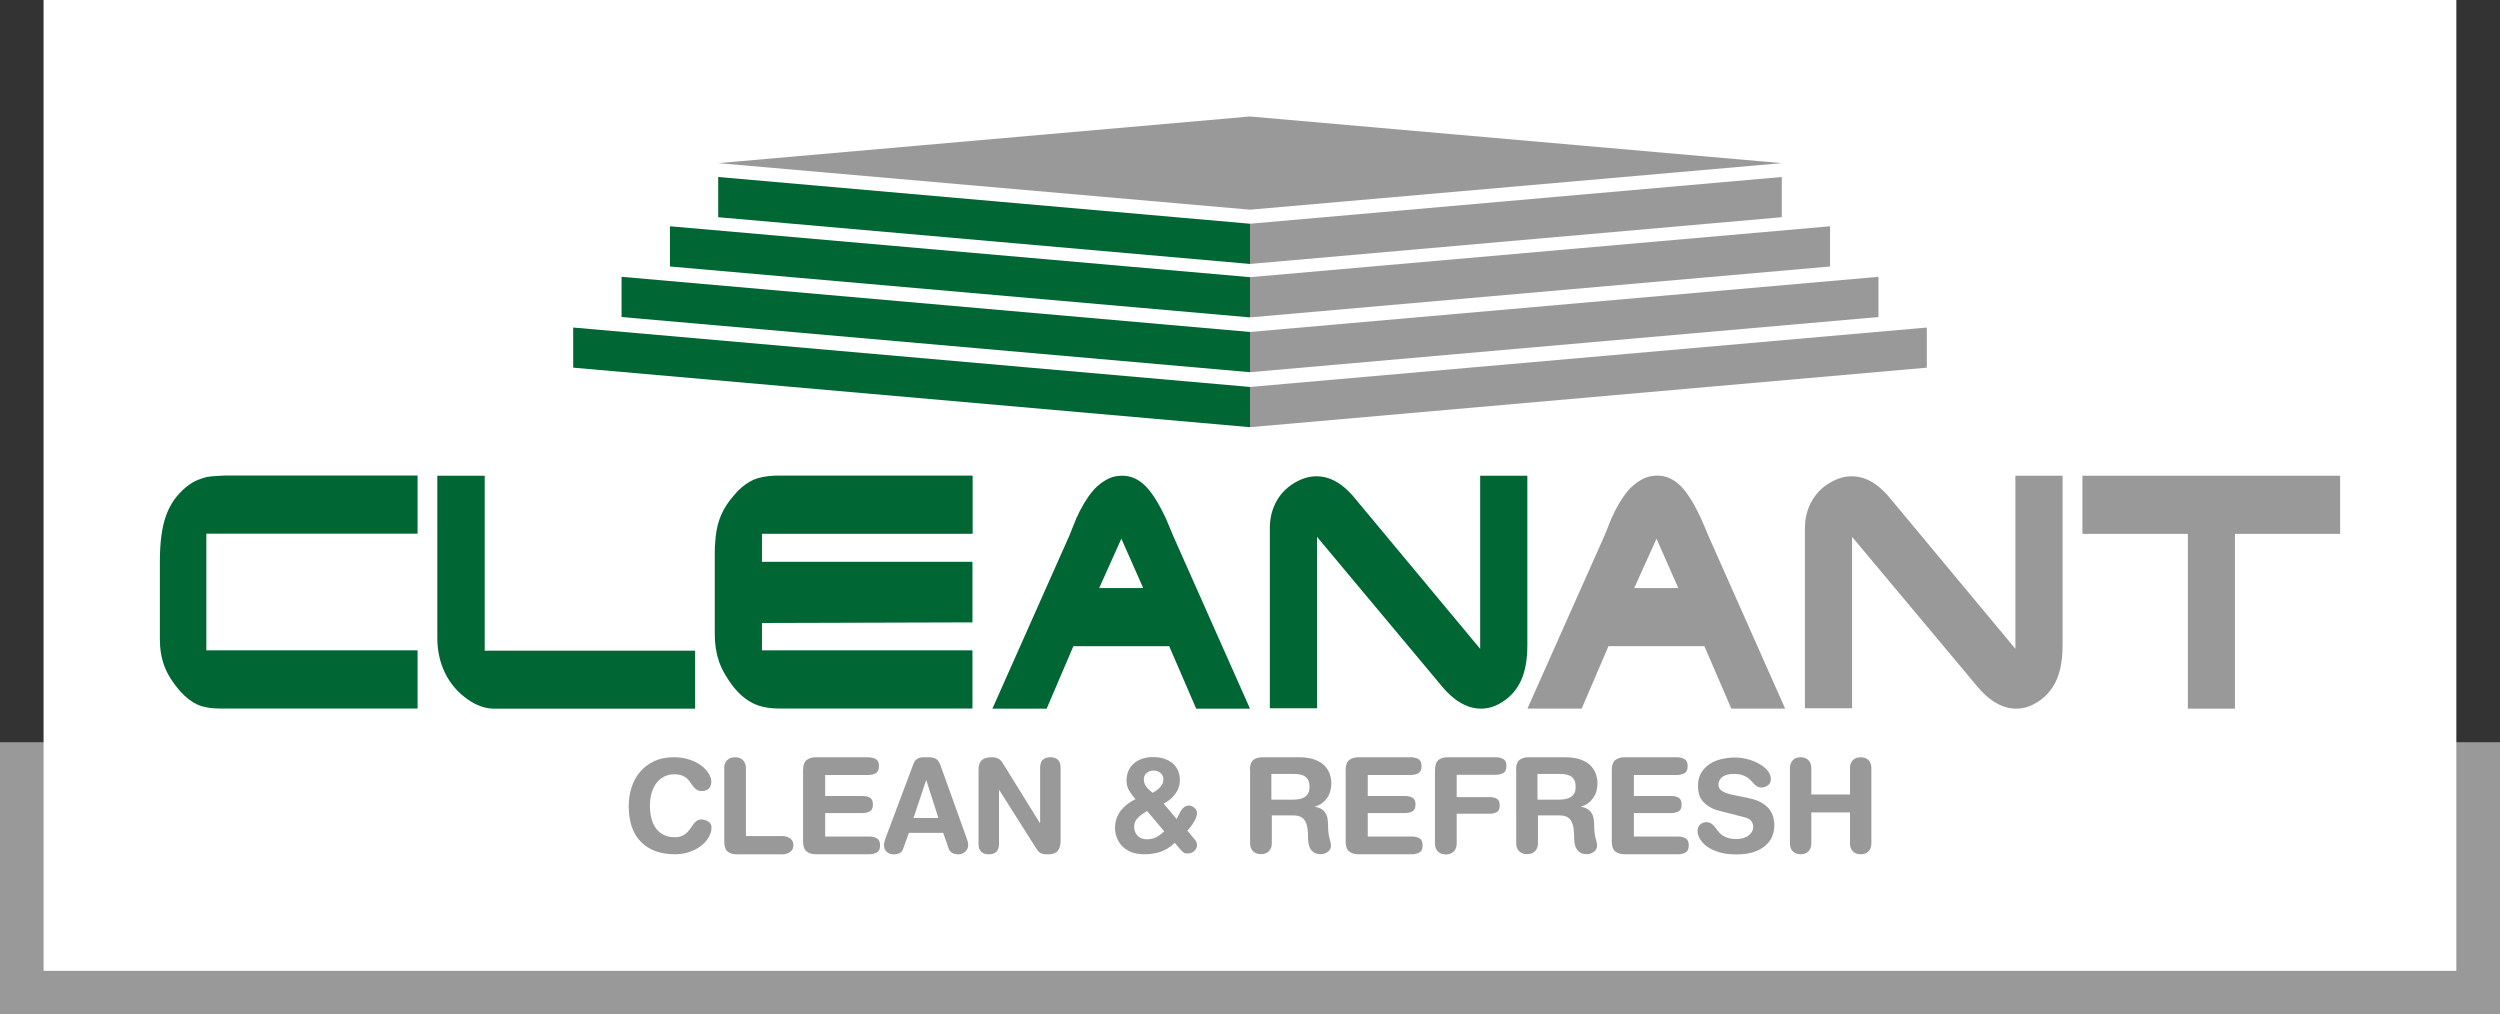 <?xml version="1.0" encoding="utf-8"?>
<!-- Generator: Adobe Illustrator 26.1.0, SVG Export Plug-In . SVG Version: 6.00 Build 0)  -->
<svg version="1.1" id="Layer_1" xmlns="http://www.w3.org/2000/svg" xmlns:xlink="http://www.w3.org/1999/xlink" x="0px" y="0px"
	 width="276px" height="112px" viewBox="0 0 276 112" style="enable-background:new 0 0 276 112;" xml:space="preserve">
<rect x="0" y="0" width="276" height="112" fill="#333333" stroke="none"/>
<style type="text/css">
	.st0{fill:#999999;}
	.st1{fill:#FFFFFF;}
	.st2{fill:#006633;}
</style>
<g>
	<g>
		<rect id="XMLID_2515_" y="81.94" class="st0" width="276" height="30.06"/>
		<rect id="XMLID_2514_" x="4.81" class="st1" width="266.37" height="107.18"/>
	</g>
	<g>
		<g id="XMLID_2485_">
			<g id="XMLID_2494_">
				<path id="XMLID_2504_" class="st2" d="M17.65,61.92c0-1.03,0.06-1.96,0.17-2.79c0.11-0.83,0.28-1.57,0.52-2.22
					c0.23-0.65,0.53-1.22,0.89-1.73c0.36-0.51,0.79-0.97,1.29-1.39c0.22-0.18,0.45-0.34,0.68-0.49c0.23-0.15,0.48-0.26,0.73-0.35
					c0.33-0.14,0.63-0.23,0.9-0.29c0.27-0.05,0.68-0.09,1.21-0.12l0.77-0.04h0.39h20.9v6.42H22.78v12.88H46.1v6.42H24.22
					c-0.96,0-1.77-0.15-2.42-0.43c-0.65-0.3-1.29-0.79-1.91-1.48c-0.82-0.94-1.4-1.86-1.74-2.77c-0.34-0.91-0.5-1.89-0.5-2.94V61.92
					z"/>
				<path id="XMLID_2502_" class="st2" d="M48.29,52.52h5.22v19.31h23.23v6.41H54.6c-1,0-1.97-0.33-2.94-1.01
					c-1.12-0.78-1.96-1.76-2.53-2.94c-0.57-1.18-0.85-2.46-0.85-3.84V52.52z"/>
				<path id="XMLID_2500_" class="st2" d="M78.92,60.75c0-0.11,0-0.23,0-0.35c0-0.12,0.01-0.25,0.03-0.39
					c0.05-1.01,0.2-1.88,0.46-2.62c0.25-0.74,0.64-1.46,1.16-2.15c0.14-0.18,0.28-0.35,0.42-0.51c0.14-0.16,0.29-0.32,0.45-0.51
					c0.58-0.58,1.16-1,1.76-1.26c0.6-0.26,1.39-0.41,2.37-0.45h0.55h21.26v6.42H84.12v3.09h23.24v6.69l-23.24,0.07v3.02h23.24v6.42
					H86.03c-1.15,0-2.11-0.19-2.88-0.57c-0.77-0.38-1.47-0.96-2.12-1.74c-0.78-1.01-1.33-1.96-1.65-2.87
					c-0.31-0.91-0.47-1.91-0.47-3.01V60.75z"/>
				<path id="XMLID_2497_" class="st2" d="M118.05,59.15l0.82-2.04c0.07-0.11,0.13-0.22,0.18-0.35c0.05-0.12,0.1-0.24,0.16-0.34
					c0.65-1.25,1.29-2.15,1.9-2.71c0.62-0.56,1.26-0.93,1.93-1.1c1.06-0.22,2-0.04,2.82,0.54c0.83,0.58,1.64,1.67,2.45,3.27
					c0.07,0.15,0.14,0.29,0.21,0.42c0.07,0.13,0.14,0.27,0.21,0.43l0.84,2L138,78.24h-5.94l-2.98-6.9H118.5l-2.95,6.9h-5.99
					L118.05,59.15z M123.8,59.47l-2.45,5.45h4.86L123.8,59.47z"/>
				<path id="XMLID_2495_" class="st2" d="M140.19,58.28c0-1.11,0.26-2.12,0.78-3.03c0.52-0.9,1.28-1.62,2.28-2.13
					c1.08-0.56,2.16-0.68,3.23-0.38c1.07,0.3,2.11,1.06,3.1,2.27l13.83,16.62V52.52h5.21v18.7c0,1.58-0.23,2.88-0.69,3.89
					c-0.46,1.01-1.15,1.81-2.06,2.38c-1.05,0.69-2.14,0.9-3.29,0.64c-1.14-0.26-2.26-1.02-3.34-2.3L145.4,59.27v18.92h-5.21V58.28z"
					/>
			</g>
			<g id="XMLID_2486_">
				<path id="XMLID_2491_" class="st0" d="M177.13,59.15l0.82-2.04c0.07-0.11,0.13-0.22,0.18-0.35c0.05-0.12,0.11-0.24,0.16-0.35
					c0.65-1.25,1.28-2.15,1.9-2.71c0.62-0.56,1.26-0.93,1.92-1.1c1.06-0.22,2-0.04,2.83,0.54c0.83,0.58,1.64,1.67,2.45,3.27
					c0.07,0.15,0.14,0.3,0.21,0.43c0.07,0.13,0.14,0.27,0.21,0.43l0.85,2l8.42,18.96h-5.94l-2.98-6.9h-10.58l-2.96,6.9h-5.99
					L177.13,59.15z M182.88,59.47l-2.46,5.45h4.86L182.88,59.47z"/>
				<path id="XMLID_2489_" class="st0" d="M199.27,58.28c0-1.11,0.26-2.12,0.79-3.03c0.52-0.9,1.28-1.62,2.28-2.13
					c1.08-0.56,2.16-0.68,3.23-0.38c1.07,0.3,2.11,1.06,3.1,2.27l13.83,16.62V52.52h5.21v18.7c0,1.58-0.23,2.88-0.69,3.89
					c-0.46,1.01-1.15,1.81-2.06,2.38c-1.05,0.69-2.14,0.9-3.29,0.64c-1.14-0.26-2.26-1.02-3.34-2.3l-13.86-16.56v18.92h-5.21V58.28z
					"/>
				<path id="XMLID_2487_" class="st0" d="M229.9,52.52h28.45v6.42h-11.61v19.3h-5.2v-19.3H229.9V52.52z"/>
			</g>
		</g>
		<g id="XMLID_2453_">
			<path id="XMLID_2483_" class="st0" d="M69.41,88.96c0-0.72,0.11-1.4,0.32-2.05c0.21-0.65,0.53-1.22,0.94-1.71
				c0.42-0.49,0.94-0.88,1.56-1.17c0.62-0.29,1.35-0.43,2.17-0.43c0.66,0,1.25,0.09,1.77,0.28c0.52,0.18,0.95,0.41,1.3,0.68
				c0.35,0.27,0.61,0.56,0.79,0.87c0.18,0.31,0.27,0.59,0.27,0.84c0,0.33-0.09,0.59-0.26,0.78c-0.17,0.18-0.44,0.28-0.79,0.28
				c-0.23,0-0.41-0.05-0.55-0.14c-0.14-0.09-0.27-0.2-0.38-0.34c-0.11-0.14-0.22-0.29-0.32-0.45c-0.1-0.16-0.23-0.31-0.38-0.45
				c-0.15-0.14-0.34-0.25-0.57-0.34c-0.23-0.09-0.52-0.13-0.87-0.13c-0.37,0-0.71,0.08-1.04,0.23c-0.32,0.16-0.6,0.38-0.84,0.67
				c-0.24,0.29-0.43,0.66-0.57,1.09c-0.14,0.44-0.21,0.93-0.21,1.48c0,0.46,0.05,0.91,0.15,1.33c0.1,0.42,0.26,0.79,0.48,1.11
				c0.22,0.32,0.5,0.57,0.85,0.76c0.35,0.19,0.78,0.28,1.28,0.28c0.3,0,0.56-0.05,0.77-0.14c0.21-0.09,0.39-0.22,0.55-0.36
				c0.15-0.15,0.28-0.31,0.4-0.48c0.11-0.17,0.23-0.33,0.34-0.48c0.11-0.15,0.24-0.27,0.37-0.36c0.13-0.09,0.29-0.14,0.48-0.14
				c0.28,0,0.54,0.08,0.78,0.23c0.24,0.16,0.35,0.38,0.35,0.66c0,0.37-0.1,0.73-0.31,1.08c-0.21,0.35-0.49,0.67-0.86,0.95
				c-0.36,0.28-0.79,0.5-1.28,0.67c-0.49,0.17-1.02,0.25-1.59,0.25c-1.6,0-2.84-0.45-3.74-1.36C69.86,92.05,69.41,90.72,69.41,88.96
				z"/>
			<path id="XMLID_2481_" class="st0" d="M79.95,84.8c0-0.36,0.11-0.65,0.32-0.87c0.21-0.22,0.51-0.33,0.88-0.33
				c0.37,0,0.66,0.11,0.88,0.33c0.21,0.22,0.32,0.51,0.32,0.87v7.5h4c0.34,0,0.63,0.08,0.88,0.26c0.24,0.17,0.36,0.42,0.36,0.75
				c0,0.33-0.12,0.58-0.36,0.75c-0.24,0.17-0.54,0.26-0.88,0.26h-4.99c-0.43,0-0.77-0.1-1.02-0.3s-0.38-0.57-0.38-1.1V84.8z"/>
			<path id="XMLID_2479_" class="st0" d="M88.66,85.03c0-0.55,0.13-0.92,0.39-1.12c0.26-0.2,0.6-0.31,1.04-0.31h5.72
				c0.36,0,0.65,0.07,0.88,0.2c0.23,0.13,0.35,0.39,0.35,0.78c0,0.39-0.12,0.65-0.35,0.78c-0.23,0.13-0.53,0.2-0.88,0.2H91.1v2.32
				h4.13c0.32,0,0.59,0.06,0.81,0.19c0.22,0.12,0.33,0.37,0.33,0.75s-0.11,0.63-0.33,0.75c-0.22,0.12-0.49,0.19-0.81,0.19H91.1v2.59
				h4.83c0.36,0,0.65,0.07,0.88,0.2c0.23,0.13,0.35,0.39,0.35,0.78c0,0.39-0.12,0.65-0.35,0.78c-0.23,0.13-0.53,0.2-0.88,0.2h-5.84
				c-0.44,0-0.78-0.1-1.04-0.31c-0.26-0.2-0.39-0.58-0.39-1.12V85.03z"/>
			<path id="XMLID_2476_" class="st0" d="M100.85,84.32c0.11-0.27,0.25-0.45,0.44-0.56c0.19-0.11,0.42-0.16,0.71-0.16h0.56
				c0.27,0,0.51,0.05,0.73,0.16c0.22,0.11,0.4,0.34,0.53,0.7l2.84,7.92c0.05,0.12,0.1,0.26,0.15,0.44c0.05,0.18,0.08,0.33,0.08,0.47
				c0,0.29-0.11,0.53-0.32,0.73c-0.21,0.2-0.48,0.3-0.78,0.3c-0.26,0-0.48-0.05-0.66-0.15c-0.18-0.1-0.32-0.27-0.4-0.5l-0.6-1.72
				h-3.79l-0.62,1.72c-0.08,0.23-0.2,0.39-0.37,0.5c-0.17,0.1-0.4,0.15-0.67,0.15c-0.33,0-0.59-0.09-0.79-0.28
				c-0.2-0.19-0.3-0.44-0.3-0.75c0-0.13,0.03-0.29,0.08-0.47c0.05-0.18,0.1-0.32,0.15-0.44L100.85,84.32z M102.27,86.16h-0.03
				l-1.39,4.15h2.75L102.27,86.16z"/>
			<path id="XMLID_2474_" class="st0" d="M108.03,84.98c0-0.49,0.12-0.84,0.36-1.06c0.24-0.22,0.61-0.32,1.12-0.32
				c0.25,0,0.47,0.05,0.67,0.14c0.2,0.1,0.37,0.25,0.5,0.47l4.12,6.65h0.03v-6.13c0-0.38,0.1-0.67,0.3-0.85
				c0.2-0.19,0.48-0.28,0.83-0.28c0.35,0,0.63,0.09,0.83,0.28c0.2,0.19,0.3,0.47,0.3,0.85v8.12c0,0.47-0.11,0.83-0.32,1.09
				c-0.21,0.25-0.57,0.38-1.07,0.38c-0.19,0-0.35-0.01-0.48-0.03c-0.13-0.02-0.24-0.05-0.34-0.11c-0.1-0.05-0.18-0.12-0.25-0.2
				c-0.07-0.08-0.15-0.18-0.22-0.29l-4.09-6.47h-0.03v5.96c0,0.38-0.1,0.67-0.3,0.86c-0.2,0.19-0.48,0.28-0.83,0.28
				c-0.35,0-0.63-0.09-0.83-0.28c-0.2-0.19-0.3-0.47-0.3-0.86V84.98z"/>
			<path id="XMLID_2470_" class="st0" d="M129.9,90.42c0.1-0.17,0.19-0.36,0.28-0.55c0.09-0.19,0.19-0.36,0.28-0.49
				c0.11-0.14,0.22-0.24,0.35-0.33c0.12-0.08,0.26-0.12,0.4-0.12c0.23,0,0.45,0.08,0.64,0.24c0.2,0.16,0.3,0.35,0.3,0.59
				c0,0.13-0.03,0.28-0.09,0.45c-0.06,0.17-0.14,0.35-0.25,0.53c-0.1,0.18-0.22,0.35-0.35,0.52c-0.13,0.17-0.26,0.32-0.38,0.44
				l0.87,1.04c0.13,0.16,0.2,0.36,0.2,0.58s-0.1,0.43-0.29,0.62c-0.19,0.19-0.46,0.29-0.8,0.29c-0.16,0-0.3-0.04-0.4-0.12
				c-0.1-0.08-0.21-0.17-0.31-0.29l-0.66-0.77c-0.47,0.46-0.99,0.79-1.54,0.98c-0.55,0.19-1.16,0.28-1.81,0.28
				c-0.57,0-1.06-0.08-1.47-0.25c-0.41-0.17-0.74-0.39-1-0.67c-0.26-0.28-0.45-0.58-0.58-0.93c-0.13-0.34-0.19-0.69-0.19-1.04
				c0-0.39,0.06-0.74,0.17-1.07c0.12-0.32,0.28-0.62,0.48-0.88c0.21-0.26,0.45-0.49,0.72-0.7c0.27-0.21,0.57-0.39,0.89-0.54
				c-0.26-0.3-0.49-0.61-0.69-0.93c-0.2-0.32-0.3-0.7-0.3-1.14c0-0.41,0.08-0.78,0.23-1.11c0.15-0.32,0.36-0.59,0.63-0.81
				c0.27-0.22,0.57-0.38,0.93-0.49s0.72-0.17,1.11-0.17c0.57,0,1.05,0.08,1.43,0.24c0.39,0.16,0.69,0.36,0.93,0.61
				c0.23,0.25,0.4,0.52,0.49,0.82c0.1,0.3,0.14,0.58,0.14,0.86c0,0.57-0.17,1.08-0.51,1.54c-0.34,0.46-0.77,0.81-1.29,1.06
				L129.9,90.42z M126.64,89.54c-0.42,0.23-0.77,0.49-1.03,0.76c-0.27,0.28-0.4,0.6-0.4,0.96c0,0.42,0.13,0.75,0.38,1.01
				c0.25,0.26,0.6,0.39,1.04,0.39c0.22,0,0.43-0.03,0.61-0.08c0.19-0.05,0.36-0.12,0.51-0.21c0.15-0.09,0.3-0.18,0.43-0.29
				c0.13-0.11,0.25-0.21,0.35-0.3L126.64,89.54z M126.28,86c0,0.18,0.03,0.35,0.08,0.49c0.05,0.14,0.12,0.27,0.21,0.38
				c0.09,0.12,0.19,0.23,0.3,0.33c0.12,0.11,0.24,0.22,0.38,0.33c0.12-0.07,0.24-0.15,0.38-0.24c0.14-0.09,0.27-0.2,0.39-0.32
				c0.12-0.12,0.22-0.26,0.3-0.41c0.08-0.15,0.12-0.33,0.12-0.54c0-0.26-0.1-0.49-0.31-0.67c-0.21-0.19-0.47-0.28-0.77-0.28
				s-0.56,0.09-0.77,0.27C126.38,85.52,126.28,85.74,126.28,86z"/>
			<path id="XMLID_2467_" class="st0" d="M137.99,85c0-0.54,0.13-0.9,0.38-1.1c0.25-0.2,0.59-0.3,1.02-0.3h3.98
				c0.71,0,1.3,0.09,1.77,0.26c0.47,0.18,0.84,0.4,1.11,0.69s0.46,0.6,0.57,0.94c0.11,0.35,0.16,0.69,0.16,1.03
				c0,0.28-0.04,0.56-0.12,0.84c-0.08,0.28-0.2,0.53-0.36,0.75c-0.16,0.22-0.35,0.42-0.57,0.58s-0.48,0.28-0.76,0.35v0.03
				c0.3,0.05,0.55,0.14,0.74,0.26c0.19,0.13,0.34,0.28,0.45,0.48c0.11,0.19,0.18,0.4,0.21,0.64c0.03,0.24,0.05,0.49,0.05,0.75
				c0,0.3,0.02,0.56,0.05,0.78c0.03,0.22,0.07,0.41,0.11,0.57c0.04,0.16,0.08,0.3,0.11,0.43c0.03,0.13,0.05,0.25,0.05,0.38
				c0,0.28-0.12,0.51-0.35,0.68c-0.23,0.17-0.49,0.26-0.77,0.26c-0.33,0-0.59-0.07-0.78-0.2c-0.19-0.14-0.33-0.3-0.42-0.48
				c-0.09-0.19-0.15-0.37-0.17-0.56c-0.02-0.19-0.04-0.34-0.04-0.45c0-0.46-0.02-0.85-0.07-1.18c-0.05-0.33-0.14-0.59-0.26-0.8
				c-0.13-0.21-0.29-0.36-0.5-0.46c-0.21-0.1-0.48-0.15-0.81-0.15h-2.36v3.08c0,0.36-0.11,0.65-0.32,0.87
				c-0.21,0.22-0.51,0.33-0.88,0.33c-0.37,0-0.66-0.11-0.88-0.33c-0.21-0.22-0.32-0.51-0.32-0.87V85z M140.38,88.28h2.39
				c0.22,0,0.45-0.02,0.66-0.06c0.22-0.04,0.41-0.11,0.58-0.21c0.17-0.1,0.31-0.25,0.41-0.43c0.1-0.18,0.15-0.42,0.15-0.72
				c0-0.28-0.04-0.51-0.12-0.69c-0.08-0.18-0.2-0.32-0.35-0.43c-0.15-0.11-0.33-0.18-0.55-0.23c-0.21-0.04-0.45-0.07-0.72-0.07
				h-2.47V88.28z"/>
			<path id="XMLID_2465_" class="st0" d="M148.56,85.03c0-0.55,0.13-0.92,0.39-1.12c0.26-0.2,0.6-0.31,1.04-0.31h5.72
				c0.36,0,0.65,0.07,0.88,0.2c0.23,0.13,0.35,0.39,0.35,0.78c0,0.39-0.12,0.65-0.35,0.78c-0.23,0.13-0.53,0.2-0.88,0.2H151v2.32
				h4.13c0.32,0,0.59,0.06,0.81,0.19c0.22,0.12,0.33,0.37,0.33,0.75s-0.11,0.63-0.33,0.75c-0.22,0.12-0.49,0.19-0.81,0.19H151v2.59
				h4.83c0.36,0,0.65,0.07,0.88,0.2c0.23,0.13,0.35,0.39,0.35,0.78c0,0.39-0.12,0.65-0.35,0.78c-0.23,0.13-0.53,0.2-0.88,0.2h-5.84
				c-0.44,0-0.78-0.1-1.04-0.31c-0.26-0.2-0.39-0.58-0.39-1.12V85.03z"/>
			<path id="XMLID_2463_" class="st0" d="M158.43,85c0-0.54,0.13-0.9,0.38-1.1c0.25-0.2,0.59-0.3,1.02-0.3h5.27
				c0.35,0,0.64,0.07,0.87,0.2c0.23,0.13,0.34,0.39,0.34,0.77c0,0.38-0.11,0.64-0.34,0.77c-0.23,0.13-0.52,0.2-0.87,0.2h-4.28v2.46
				h3.62c0.31,0,0.58,0.06,0.8,0.18c0.22,0.12,0.33,0.37,0.33,0.74c0,0.37-0.11,0.62-0.33,0.74c-0.22,0.12-0.48,0.18-0.8,0.18h-3.62
				v3.29c0,0.36-0.11,0.65-0.32,0.87c-0.21,0.22-0.51,0.33-0.88,0.33c-0.37,0-0.66-0.11-0.88-0.33c-0.21-0.22-0.32-0.51-0.32-0.87
				V85z"/>
			<path id="XMLID_2460_" class="st0" d="M167.37,85c0-0.54,0.13-0.9,0.38-1.1c0.25-0.2,0.59-0.3,1.02-0.3h3.98
				c0.71,0,1.3,0.09,1.77,0.26c0.47,0.18,0.84,0.4,1.11,0.69s0.46,0.6,0.57,0.94c0.11,0.35,0.16,0.69,0.16,1.03
				c0,0.28-0.04,0.56-0.12,0.84c-0.08,0.28-0.2,0.53-0.36,0.75c-0.16,0.22-0.35,0.42-0.57,0.58s-0.48,0.28-0.76,0.35v0.03
				c0.3,0.05,0.55,0.14,0.74,0.26c0.19,0.13,0.34,0.28,0.45,0.48c0.11,0.19,0.18,0.4,0.21,0.64c0.03,0.24,0.05,0.49,0.05,0.75
				c0,0.3,0.02,0.56,0.05,0.78c0.03,0.22,0.07,0.41,0.11,0.57c0.04,0.16,0.08,0.3,0.11,0.43c0.03,0.13,0.05,0.25,0.05,0.38
				c0,0.28-0.12,0.51-0.35,0.68c-0.23,0.17-0.49,0.26-0.77,0.26c-0.33,0-0.59-0.07-0.78-0.2c-0.19-0.14-0.33-0.3-0.42-0.48
				c-0.09-0.19-0.15-0.37-0.17-0.56c-0.02-0.19-0.04-0.34-0.04-0.45c0-0.46-0.02-0.85-0.07-1.18c-0.05-0.33-0.14-0.59-0.26-0.8
				c-0.13-0.21-0.29-0.36-0.5-0.46c-0.21-0.1-0.48-0.15-0.81-0.15h-2.36v3.08c0,0.36-0.11,0.65-0.32,0.87
				c-0.21,0.22-0.51,0.33-0.88,0.33c-0.37,0-0.66-0.11-0.88-0.33c-0.21-0.22-0.32-0.51-0.32-0.87V85z M169.76,88.28h2.39
				c0.22,0,0.45-0.02,0.66-0.06c0.22-0.04,0.41-0.11,0.58-0.21c0.17-0.1,0.31-0.25,0.41-0.43c0.1-0.18,0.15-0.42,0.15-0.72
				c0-0.28-0.04-0.51-0.12-0.69c-0.08-0.18-0.2-0.32-0.35-0.43c-0.15-0.11-0.33-0.18-0.55-0.23c-0.21-0.04-0.45-0.07-0.72-0.07
				h-2.47V88.28z"/>
			<path id="XMLID_2458_" class="st0" d="M177.94,85.03c0-0.55,0.13-0.92,0.39-1.12c0.26-0.2,0.6-0.31,1.04-0.31h5.72
				c0.36,0,0.65,0.07,0.88,0.2c0.23,0.13,0.35,0.39,0.35,0.78c0,0.39-0.12,0.65-0.35,0.78c-0.23,0.13-0.53,0.2-0.88,0.2h-4.71v2.32
				h4.13c0.32,0,0.59,0.06,0.81,0.19c0.22,0.12,0.33,0.37,0.33,0.75s-0.11,0.63-0.33,0.75c-0.22,0.12-0.49,0.19-0.81,0.19h-4.13
				v2.59h4.83c0.36,0,0.65,0.07,0.88,0.2c0.23,0.13,0.35,0.39,0.35,0.78c0,0.39-0.12,0.65-0.35,0.78c-0.23,0.13-0.53,0.2-0.88,0.2
				h-5.84c-0.44,0-0.78-0.1-1.04-0.31c-0.26-0.2-0.39-0.58-0.39-1.12V85.03z"/>
			<path id="XMLID_2456_" class="st0" d="M193.22,88.15c0.53,0.12,0.97,0.29,1.31,0.5c0.35,0.21,0.62,0.45,0.82,0.71
				c0.2,0.27,0.34,0.55,0.42,0.85c0.08,0.3,0.12,0.59,0.12,0.89c0,0.46-0.09,0.89-0.26,1.29c-0.18,0.39-0.44,0.73-0.79,1.02
				c-0.35,0.29-0.79,0.51-1.31,0.68c-0.53,0.16-1.14,0.24-1.84,0.24c-0.74,0-1.38-0.08-1.92-0.25c-0.54-0.17-0.98-0.38-1.33-0.63
				c-0.35-0.26-0.6-0.54-0.77-0.84c-0.17-0.3-0.26-0.59-0.26-0.87c0-0.28,0.09-0.52,0.28-0.7c0.18-0.18,0.42-0.27,0.7-0.27
				c0.21,0,0.38,0.05,0.52,0.14c0.14,0.09,0.26,0.2,0.38,0.34c0.11,0.14,0.23,0.29,0.34,0.45c0.11,0.16,0.26,0.31,0.43,0.45
				c0.17,0.14,0.39,0.25,0.65,0.34s0.58,0.14,0.98,0.14c0.3,0,0.57-0.04,0.8-0.11c0.23-0.08,0.43-0.18,0.59-0.31
				c0.16-0.13,0.28-0.27,0.36-0.43c0.08-0.16,0.12-0.33,0.12-0.5c0-0.21-0.07-0.41-0.2-0.61c-0.13-0.2-0.4-0.35-0.79-0.45
				l-2.62-0.67c-0.53-0.13-0.96-0.3-1.28-0.51c-0.33-0.21-0.58-0.44-0.76-0.68c-0.18-0.25-0.3-0.51-0.36-0.78
				c-0.06-0.27-0.09-0.55-0.09-0.82c0-0.57,0.12-1.05,0.36-1.45c0.24-0.4,0.55-0.72,0.94-0.97c0.38-0.25,0.82-0.43,1.31-0.54
				c0.49-0.11,0.98-0.17,1.47-0.17c0.45,0,0.92,0.06,1.38,0.18c0.47,0.12,0.89,0.29,1.28,0.51c0.38,0.21,0.7,0.46,0.94,0.75
				c0.24,0.29,0.36,0.6,0.36,0.95c0,0.29-0.11,0.52-0.32,0.68c-0.21,0.16-0.46,0.24-0.74,0.24c-0.18,0-0.33-0.04-0.45-0.11
				c-0.12-0.08-0.23-0.17-0.34-0.28c-0.11-0.11-0.22-0.23-0.33-0.36c-0.11-0.13-0.25-0.25-0.42-0.36c-0.17-0.11-0.37-0.21-0.61-0.28
				c-0.24-0.08-0.54-0.11-0.9-0.11c-0.54,0-0.95,0.11-1.24,0.33c-0.29,0.22-0.43,0.51-0.43,0.87c0,0.18,0.05,0.33,0.14,0.45
				c0.09,0.12,0.22,0.22,0.38,0.31c0.16,0.09,0.33,0.16,0.51,0.21c0.18,0.06,0.37,0.1,0.56,0.14L193.22,88.15z"/>
			<path id="XMLID_2454_" class="st0" d="M197.61,84.78c0-0.35,0.11-0.64,0.32-0.86c0.21-0.22,0.5-0.32,0.86-0.32
				c0.36,0,0.65,0.11,0.86,0.32c0.21,0.22,0.32,0.5,0.32,0.86v2.93h4.27v-2.93c0-0.35,0.11-0.64,0.32-0.86
				c0.21-0.22,0.5-0.32,0.86-0.32c0.36,0,0.65,0.11,0.86,0.32c0.21,0.22,0.32,0.5,0.32,0.86v8.36c0,0.35-0.11,0.64-0.32,0.85
				c-0.21,0.22-0.5,0.32-0.86,0.32c-0.36,0-0.65-0.11-0.86-0.32c-0.21-0.22-0.32-0.5-0.32-0.85v-3.45h-4.27v3.45
				c0,0.35-0.11,0.64-0.32,0.85c-0.21,0.22-0.5,0.32-0.86,0.32c-0.36,0-0.65-0.11-0.86-0.32c-0.21-0.22-0.32-0.5-0.32-0.85V84.78z"
				/>
		</g>
		<g>
			<polygon id="XMLID_00000056398969224323100460000007541126930567706530_" class="st0" points="138,12.86 79.29,18.01 138,23.15 
				196.71,18.01 			"/>
			<g>
				<polygon class="st0" points="196.71,19.54 138,24.7 138,29.14 196.71,23.98 				"/>
				<polygon class="st2" points="79.29,19.54 138,24.7 138,29.14 79.29,23.98 				"/>
			</g>
			<g>
				<polygon class="st0" points="202.04,24.98 138,30.6 138,35.04 202.04,29.42 				"/>
				<polygon class="st2" points="73.96,24.98 138,30.6 138,35.04 73.96,29.42 				"/>
			</g>
			<g>
				<polygon class="st0" points="207.38,30.56 138,36.65 138,41.09 207.38,35 				"/>
				<polygon class="st2" points="68.62,30.56 138,36.65 138,41.09 68.62,35 				"/>
			</g>
			<g>
				<polygon class="st0" points="212.72,36.16 138,42.72 138,47.16 212.72,40.59 				"/>
				<polygon class="st2" points="63.28,36.16 138,42.72 138,47.16 63.28,40.59 				"/>
			</g>
		</g>
	</g>
</g>
<g>
</g>
<g>
</g>
<g>
</g>
<g>
</g>
<g>
</g>
</svg>
